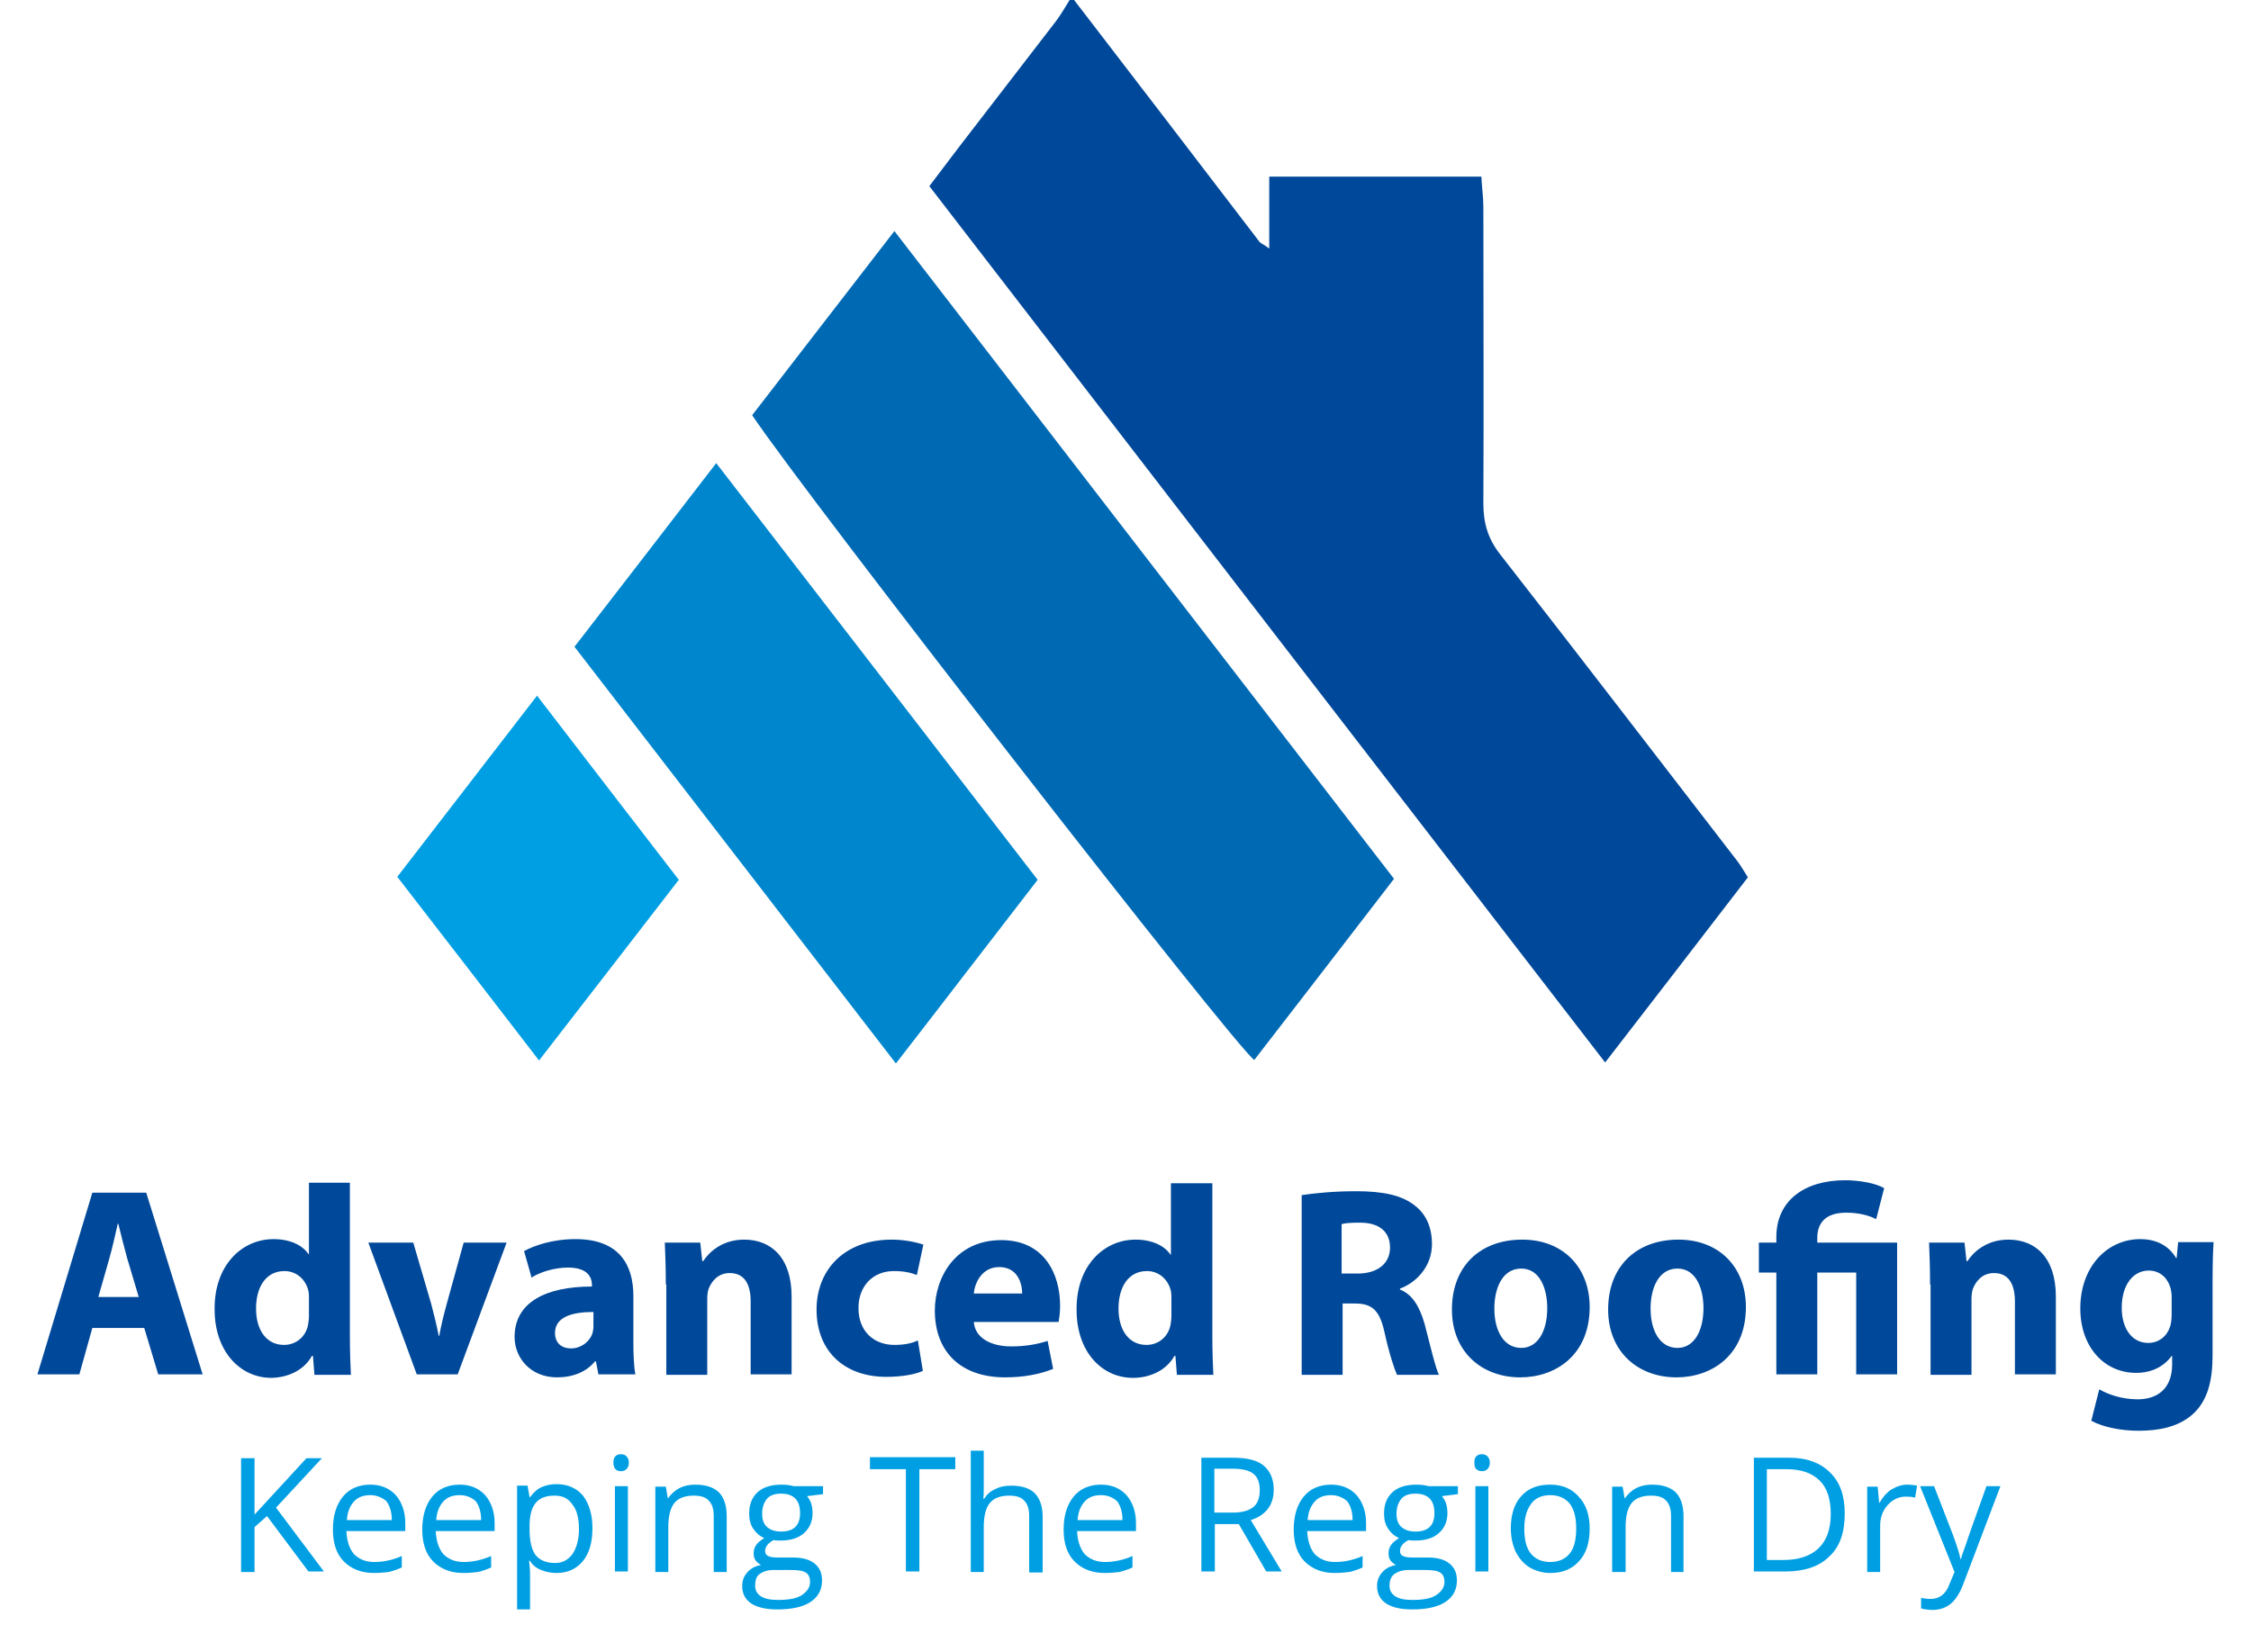 <?xml version="1.0" encoding="utf-8"?>
<!-- Generator: Adobe Illustrator 25.4.1, SVG Export Plug-In . SVG Version: 6.00 Build 0)  -->
<svg version="1.1" id="Layer_1" xmlns="http://www.w3.org/2000/svg" xmlns:xlink="http://www.w3.org/1999/xlink" x="0px" y="0px"
	 viewBox="0 0 451 331" style="enable-background:new 0 0 451 331;" xml:space="preserve">
<style type="text/css">
	.st0{fill:#004899;}
	.st1{fill:#0069B4;}
	.st2{fill:#0086CD;}
	.st3{fill:#009FE3;}
</style>
<path class="st0" d="M215.2,0c12.4,16.1,24.7,32.2,37.1,48.4c0.3,0.4,0.8,0.5,2,1.4c0-5.1,0-9.6,0-14.4c14.5,0,28.2,0,42.5,0
	c0.1,2.2,0.4,4.1,0.4,6c0,19.8,0.1,39.7,0,59.5c0,3.9,0.9,7,3.3,10.1c16,20.5,31.8,41.1,47.7,61.7c0.6,0.8,1.1,1.7,2,3.1
	c-9.3,12.1-18.7,24.3-28.6,37.1c-45.4-58.8-90.3-117.1-135.4-175.6c2.9-3.8,5.5-7.3,8.3-10.9c5.7-7.4,11.4-14.8,17.1-22.2
	c1-1.3,1.8-2.8,2.7-4.2C214.6,0,214.9,0,215.2,0z"/>
<path class="st1" d="M150.7,83.2c9.4-12.2,18.7-24.2,28.5-36.9c33.6,43.6,66.7,86.5,100.1,129.8c-9.4,12.2-18.7,24.3-28,36.3
	C247.7,210.1,161.6,99.5,150.7,83.2z"/>
<path class="st2" d="M207.9,176.3c-9.6,12.4-18.7,24.3-28.4,36.8c-21.6-28-42.9-55.6-64.4-83.5c9.5-12.3,18.8-24.3,28.4-36.8
	C165.2,120.9,186.4,148.4,207.9,176.3z"/>
<path class="st3" d="M107.6,139.4c9.9,12.9,19,24.7,28.4,36.9c-9.2,11.9-18.3,23.7-28,36.2C98.4,200,89.1,188,79.6,175.7
	C89,163.5,98.1,151.7,107.6,139.4z"/>
<g>
	<path class="st0" d="M18.5,266.1l-2.6,9.3H7.5L18.5,239h10.8l11.3,36.4h-8.9l-2.8-9.3H18.5z M27.8,259.9l-2.3-7.7
		c-0.6-2.2-1.3-4.9-1.8-7h-0.1c-0.5,2.2-1.1,4.9-1.7,7l-2.2,7.7H27.8z"/>
	<path class="st0" d="M70.1,237.1v30.5c0,3,0.1,6.1,0.2,7.9H63l-0.3-3.8h-0.2c-1.6,2.9-4.9,4.4-8.3,4.4C48,276,43,270.7,43,262.4
		c-0.1-8.9,5.5-14.1,11.8-14.1c3.3,0,5.8,1.2,7,3h0.1v-14.3H70.1z M61.9,260.2c0-0.4,0-1-0.1-1.5c-0.5-2.2-2.3-4-4.8-4
		c-3.8,0-5.7,3.3-5.7,7.5c0,4.5,2.2,7.3,5.6,7.3c2.4,0,4.3-1.6,4.8-3.9c0.1-0.6,0.2-1.2,0.2-1.9V260.2z"/>
	<path class="st0" d="M82.8,249l3.6,12.3c0.6,2.3,1.1,4.3,1.5,6.4H88c0.4-2.2,0.9-4.2,1.5-6.4l3.4-12.3h8.6l-9.8,26.4h-8.2L73.8,249
		H82.8z"/>
	<path class="st0" d="M126.9,269c0,2.5,0.1,4.9,0.4,6.4h-7.4l-0.5-2.6h-0.2c-1.7,2.1-4.4,3.2-7.6,3.2c-5.3,0-8.5-3.9-8.5-8.1
		c0-6.9,6.2-10.1,15.5-10.1v-0.3c0-1.5-0.8-3.5-4.8-3.5c-2.7,0-5.6,0.9-7.3,2l-1.5-5.3c1.8-1,5.5-2.4,10.3-2.4
		c8.8,0,11.6,5.2,11.6,11.4V269z M118.9,262.9c-4.3,0-7.7,1-7.7,4.2c0,2.1,1.4,3.1,3.2,3.1c2,0,3.7-1.3,4.3-3
		c0.1-0.4,0.2-0.9,0.2-1.4V262.9z"/>
	<path class="st0" d="M133.4,257.4c0-3.3-0.1-6-0.2-8.4h7.1l0.4,3.7h0.2c1.1-1.7,3.7-4.3,8.2-4.3c5.4,0,9.5,3.6,9.5,11.4v15.6h-8.2
		v-14.6c0-3.4-1.2-5.7-4.2-5.7c-2.3,0-3.6,1.6-4.2,3.1c-0.2,0.5-0.3,1.3-0.3,2.1v15.2h-8.2V257.4z"/>
	<path class="st0" d="M184.9,274.7c-1.5,0.7-4.2,1.2-7.3,1.2c-8.5,0-14-5.2-14-13.5c0-7.7,5.3-14,15.1-14c2.2,0,4.5,0.4,6.3,1
		l-1.3,6.1c-1-0.4-2.4-0.8-4.6-0.8c-4.3,0-7.1,3.1-7.1,7.4c0,4.8,3.2,7.4,7.2,7.4c1.9,0,3.5-0.3,4.7-0.9L184.9,274.7z"/>
	<path class="st0" d="M195.1,264.8c0.2,3.4,3.6,5,7.5,5c2.8,0,5.1-0.4,7.3-1.1l1.1,5.6c-2.7,1.1-6,1.7-9.6,1.7
		c-9,0-14.1-5.2-14.1-13.4c0-6.7,4.2-14.1,13.3-14.1c8.5,0,11.8,6.6,11.8,13.2c0,1.4-0.2,2.6-0.3,3.2H195.1z M204.8,259.2
		c0-2-0.9-5.3-4.6-5.3c-3.5,0-4.9,3.2-5.1,5.3H204.8z"/>
	<path class="st0" d="M242.9,237.1v30.5c0,3,0.1,6.1,0.2,7.9h-7.3l-0.3-3.8h-0.2c-1.6,2.9-4.9,4.4-8.3,4.4
		c-6.3,0-11.3-5.3-11.3-13.6c-0.1-8.9,5.5-14.1,11.8-14.1c3.3,0,5.8,1.2,7,3h0.1v-14.3H242.9z M234.7,260.2c0-0.4,0-1-0.1-1.5
		c-0.5-2.2-2.3-4-4.8-4c-3.8,0-5.7,3.3-5.7,7.5c0,4.5,2.2,7.3,5.6,7.3c2.4,0,4.3-1.6,4.8-3.9c0.1-0.6,0.2-1.2,0.2-1.9V260.2z"/>
	<path class="st0" d="M260.7,239.5c2.6-0.4,6.5-0.8,11-0.8c5.4,0,9.2,0.8,11.8,2.9c2.2,1.7,3.4,4.3,3.4,7.7c0,4.6-3.3,7.8-6.4,8.9
		v0.2c2.5,1,3.9,3.4,4.9,6.8c1.1,4.2,2.2,8.9,2.9,10.3h-8.4c-0.5-1.1-1.5-4-2.5-8.5c-1-4.6-2.6-5.8-6-5.8h-2.4v14.3h-8.2V239.5z
		 M268.8,255.2h3.2c4.1,0,6.5-2.1,6.5-5.2c0-3.3-2.3-5-6-5c-2,0-3.1,0.1-3.7,0.3V255.2z"/>
	<path class="st0" d="M318.5,261.9c0,9.7-6.9,14.1-13.9,14.1c-7.7,0-13.7-5.1-13.7-13.6c0-8.6,5.6-14,14.1-14
		C313.1,248.4,318.5,253.9,318.5,261.9z M299.4,262.2c0,4.5,1.9,7.9,5.4,7.9c3.2,0,5.2-3.2,5.2-8c0-3.9-1.5-7.9-5.2-7.9
		C300.9,254.2,299.4,258.3,299.4,262.2z"/>
	<path class="st0" d="M349.8,261.9c0,9.7-6.9,14.1-13.9,14.1c-7.7,0-13.7-5.1-13.7-13.6c0-8.6,5.6-14,14.1-14
		C344.4,248.4,349.8,253.9,349.8,261.9z M330.7,262.2c0,4.5,1.9,7.9,5.4,7.9c3.2,0,5.2-3.2,5.2-8c0-3.9-1.5-7.9-5.2-7.9
		C332.2,254.2,330.7,258.3,330.7,262.2z"/>
	<path class="st0" d="M355.9,275.4V255h-3.5v-6h3.5v-1.1c0-7.3,5.6-11.4,13.8-11.4c2.8,0,6.2,0.6,7.8,1.6l-1.6,6.2
		c-1.3-0.7-3.4-1.3-6-1.3c-4.3,0-5.8,2.2-5.8,5.1v0.9h16v26.4h-8.2V255h-7.8v20.4H355.9z"/>
	<path class="st0" d="M386.7,257.4c0-3.3-0.1-6-0.2-8.4h7.1l0.4,3.7h0.2c1.1-1.7,3.7-4.3,8.2-4.3c5.4,0,9.5,3.6,9.5,11.4v15.6h-8.2
		v-14.6c0-3.4-1.2-5.7-4.2-5.7c-2.3,0-3.6,1.6-4.2,3.1c-0.2,0.5-0.3,1.3-0.3,2.1v15.2h-8.2V257.4z"/>
	<path class="st0" d="M443.3,271.6c0,5.1-1,9.2-4.1,11.9c-2.9,2.5-6.8,3.2-10.7,3.2c-3.5,0-7.1-0.7-9.5-2l1.6-6.3c1.7,1,4.5,2,7.7,2
		c3.9,0,6.9-2.1,6.9-7v-1.7h-0.1c-1.6,2.2-4.1,3.4-7.1,3.4c-6.5,0-11.2-5.3-11.2-12.9c0-8.5,5.5-13.9,12-13.9c3.6,0,5.9,1.6,7.2,3.8
		h0.1l0.3-3.2h7.1c-0.1,1.7-0.2,3.9-0.2,7.9V271.6z M435.1,259.7c0-0.5-0.1-1-0.2-1.5c-0.6-2.2-2.2-3.6-4.4-3.6
		c-3,0-5.4,2.7-5.4,7.5c0,3.9,1.9,7,5.3,7c2.2,0,3.8-1.4,4.4-3.3c0.2-0.6,0.3-1.5,0.3-2.2V259.7z"/>
</g>
<g>
	<path class="st3" d="M64.9,314.9h-3.1l-8.3-11.1L51,306v9h-2.7v-22.8H51v11.3l10.4-11.3h3.1l-9.2,9.9L64.9,314.9z"/>
	<path class="st3" d="M74.9,315.2c-2.5,0-4.5-0.8-6-2.3c-1.5-1.5-2.2-3.7-2.2-6.4c0-2.8,0.7-5,2-6.6s3.2-2.4,5.5-2.4
		c2.1,0,3.8,0.7,5.1,2.1c1.2,1.4,1.9,3.3,1.9,5.6v1.6H69.4c0.1,2,0.6,3.5,1.5,4.6c1,1,2.3,1.6,4.1,1.6c1.8,0,3.7-0.4,5.5-1.2v2.3
		c-0.9,0.4-1.8,0.7-2.6,0.9C77,315.1,76,315.2,74.9,315.2z M74.2,299.6c-1.4,0-2.5,0.4-3.3,1.3c-0.8,0.9-1.3,2.1-1.4,3.7h9
		c0-1.6-0.4-2.9-1.1-3.8C76.6,300.1,75.5,299.6,74.2,299.6z"/>
	<path class="st3" d="M92.8,315.2c-2.5,0-4.5-0.8-6-2.3c-1.5-1.5-2.2-3.7-2.2-6.4c0-2.8,0.7-5,2-6.6s3.2-2.4,5.5-2.4
		c2.1,0,3.8,0.7,5.1,2.1c1.2,1.4,1.9,3.3,1.9,5.6v1.6H87.3c0.1,2,0.6,3.5,1.5,4.6c1,1,2.3,1.6,4.1,1.6c1.8,0,3.7-0.4,5.5-1.2v2.3
		c-0.9,0.4-1.8,0.7-2.6,0.9C95,315.1,94,315.2,92.8,315.2z M92.1,299.6c-1.4,0-2.5,0.4-3.3,1.3c-0.8,0.9-1.3,2.1-1.4,3.7h9
		c0-1.6-0.4-2.9-1.1-3.8C94.5,300.1,93.5,299.6,92.1,299.6z"/>
	<path class="st3" d="M111.5,315.2c-1.1,0-2.1-0.2-3.1-0.6s-1.7-1-2.3-1.9H106c0.1,1,0.2,1.9,0.2,2.8v7h-2.6v-24.8h2.1l0.4,2.3h0.1
		c0.7-0.9,1.4-1.6,2.3-2c0.9-0.4,1.9-0.6,3-0.6c2.3,0,4,0.8,5.3,2.3c1.2,1.6,1.9,3.7,1.9,6.5c0,2.8-0.6,5-1.9,6.6
		C115.5,314.4,113.7,315.2,111.5,315.2z M111.1,299.7c-1.8,0-3,0.5-3.8,1.5s-1.2,2.5-1.2,4.6v0.6c0,2.4,0.4,4.1,1.2,5.2
		c0.8,1,2.1,1.6,3.9,1.6c1.5,0,2.6-0.6,3.5-1.8c0.8-1.2,1.3-2.8,1.3-5c0-2.1-0.4-3.8-1.3-4.9C113.8,300.2,112.7,299.7,111.1,299.7z"
		/>
	<path class="st3" d="M122.9,293.1c0-0.6,0.1-1,0.4-1.3c0.3-0.3,0.7-0.4,1.1-0.4c0.4,0,0.8,0.1,1.1,0.4c0.3,0.3,0.5,0.7,0.5,1.3
		c0,0.6-0.2,1-0.5,1.3c-0.3,0.3-0.7,0.4-1.1,0.4c-0.4,0-0.8-0.1-1.1-0.4C123.1,294.2,122.9,293.7,122.9,293.1z M125.8,314.9h-2.6
		v-17.1h2.6V314.9z"/>
	<path class="st3" d="M143,314.9v-11.1c0-1.4-0.3-2.4-1-3.1c-0.6-0.7-1.6-1-3-1c-1.8,0-3.1,0.5-3.9,1.5c-0.8,1-1.2,2.6-1.2,4.8v9
		h-2.6v-17.1h2.1l0.4,2.3h0.1c0.5-0.8,1.3-1.5,2.2-2c1-0.5,2-0.7,3.2-0.7c2.1,0,3.6,0.5,4.7,1.5c1,1,1.6,2.6,1.6,4.8v11.2H143z"/>
	<path class="st3" d="M164.9,297.8v1.6l-3.2,0.4c0.3,0.4,0.6,0.8,0.8,1.4c0.2,0.6,0.3,1.3,0.3,2c0,1.7-0.6,3-1.7,4
		c-1.1,1-2.7,1.5-4.7,1.5c-0.5,0-1,0-1.4-0.1c-1.1,0.6-1.7,1.3-1.7,2.2c0,0.5,0.2,0.8,0.6,1c0.4,0.2,1,0.3,2,0.3h3
		c1.9,0,3.3,0.4,4.3,1.2c1,0.8,1.5,1.9,1.5,3.4c0,1.9-0.8,3.3-2.3,4.3c-1.5,1-3.7,1.5-6.7,1.5c-2.2,0-4-0.4-5.2-1.2
		c-1.2-0.8-1.8-2-1.8-3.5c0-1,0.3-1.9,1-2.7c0.7-0.8,1.6-1.3,2.8-1.5c-0.4-0.2-0.8-0.5-1.1-0.9c-0.3-0.4-0.4-0.9-0.4-1.5
		c0-0.6,0.2-1.2,0.5-1.6c0.3-0.5,0.9-0.9,1.6-1.4c-0.9-0.4-1.6-1-2.2-1.9c-0.6-0.9-0.8-1.9-0.8-3c0-1.9,0.6-3.3,1.7-4.3
		s2.7-1.5,4.8-1.5c0.9,0,1.7,0.1,2.4,0.3H164.9z M151.3,317.8c0,0.9,0.4,1.6,1.2,2.1c0.8,0.5,1.9,0.7,3.4,0.7c2.2,0,3.8-0.3,4.8-1
		c1-0.7,1.6-1.5,1.6-2.6c0-0.9-0.3-1.6-0.9-1.9c-0.6-0.4-1.7-0.5-3.2-0.5H155c-1.2,0-2.1,0.3-2.8,0.8S151.3,316.7,151.3,317.8z
		 M152.7,303.3c0,1.2,0.3,2.1,1,2.7c0.7,0.6,1.6,0.9,2.8,0.9c2.5,0,3.8-1.2,3.8-3.7c0-2.6-1.3-3.9-3.8-3.9c-1.2,0-2.2,0.3-2.8,1
		S152.7,302,152.7,303.3z"/>
	<path class="st3" d="M184.2,314.9h-2.7v-20.5h-7.2v-2.4h17.1v2.4h-7.2V314.9z"/>
	<path class="st3" d="M206.2,314.9v-11.1c0-1.4-0.3-2.4-1-3.1c-0.6-0.7-1.6-1-3-1c-1.8,0-3.1,0.5-3.9,1.5c-0.8,1-1.2,2.6-1.2,4.8v9
		h-2.6v-24.3h2.6v7.4c0,0.9,0,1.6-0.1,2.2h0.2c0.5-0.8,1.2-1.5,2.2-1.9c0.9-0.5,2-0.7,3.2-0.7c2.1,0,3.7,0.5,4.7,1.5
		c1,1,1.6,2.6,1.6,4.7v11.2H206.2z"/>
	<path class="st3" d="M221.3,315.2c-2.5,0-4.5-0.8-6-2.3c-1.5-1.5-2.2-3.7-2.2-6.4c0-2.8,0.7-5,2-6.6s3.2-2.4,5.5-2.4
		c2.1,0,3.8,0.7,5.1,2.1c1.2,1.4,1.9,3.3,1.9,5.6v1.6h-11.8c0.1,2,0.6,3.5,1.5,4.6c1,1,2.3,1.6,4.1,1.6c1.8,0,3.7-0.4,5.5-1.2v2.3
		c-0.9,0.4-1.8,0.7-2.6,0.9C223.5,315.1,222.5,315.2,221.3,315.2z M220.6,299.6c-1.4,0-2.5,0.4-3.3,1.3c-0.8,0.9-1.3,2.1-1.4,3.7h9
		c0-1.6-0.4-2.9-1.1-3.8C223,300.1,222,299.6,220.6,299.6z"/>
	<path class="st3" d="M243.4,305.4v9.5h-2.7v-22.8h6.3c2.8,0,4.9,0.5,6.2,1.6c1.3,1.1,2,2.7,2,4.8c0,3-1.5,5.1-4.6,6.1l6.2,10.3
		h-3.1l-5.5-9.5H243.4z M243.4,303.1h3.6c1.9,0,3.2-0.4,4.1-1.1c0.9-0.7,1.3-1.9,1.3-3.4c0-1.5-0.4-2.6-1.3-3.3
		c-0.9-0.7-2.3-1-4.3-1h-3.5V303.1z"/>
	<path class="st3" d="M267.4,315.2c-2.5,0-4.5-0.8-6-2.3c-1.5-1.5-2.2-3.7-2.2-6.4c0-2.8,0.7-5,2-6.6s3.2-2.4,5.5-2.4
		c2.1,0,3.8,0.7,5.1,2.1c1.2,1.4,1.9,3.3,1.9,5.6v1.6h-11.8c0.1,2,0.6,3.5,1.5,4.6c1,1,2.3,1.6,4.1,1.6c1.8,0,3.7-0.4,5.5-1.2v2.3
		c-0.9,0.4-1.8,0.7-2.6,0.9C269.5,315.1,268.5,315.2,267.4,315.2z M266.7,299.6c-1.4,0-2.5,0.4-3.3,1.3c-0.8,0.9-1.3,2.1-1.4,3.7h9
		c0-1.6-0.4-2.9-1.1-3.8C269.1,300.1,268,299.6,266.7,299.6z"/>
	<path class="st3" d="M292.1,297.8v1.6l-3.2,0.4c0.3,0.4,0.6,0.8,0.8,1.4c0.2,0.6,0.3,1.3,0.3,2c0,1.7-0.6,3-1.7,4
		c-1.1,1-2.7,1.5-4.7,1.5c-0.5,0-1,0-1.4-0.1c-1.1,0.6-1.7,1.3-1.7,2.2c0,0.5,0.2,0.8,0.6,1c0.4,0.2,1,0.3,2,0.3h3
		c1.9,0,3.3,0.4,4.3,1.2c1,0.8,1.5,1.9,1.5,3.4c0,1.9-0.8,3.3-2.3,4.3c-1.5,1-3.7,1.5-6.7,1.5c-2.2,0-4-0.4-5.2-1.2
		c-1.2-0.8-1.8-2-1.8-3.5c0-1,0.3-1.9,1-2.7c0.7-0.8,1.6-1.3,2.8-1.5c-0.4-0.2-0.8-0.5-1.1-0.9c-0.3-0.4-0.4-0.9-0.4-1.5
		c0-0.6,0.2-1.2,0.5-1.6c0.3-0.5,0.9-0.9,1.6-1.4c-0.9-0.4-1.6-1-2.2-1.9c-0.6-0.9-0.8-1.9-0.8-3c0-1.9,0.6-3.3,1.7-4.3
		s2.7-1.5,4.8-1.5c0.9,0,1.7,0.1,2.4,0.3H292.1z M278.4,317.8c0,0.9,0.4,1.6,1.2,2.1c0.8,0.5,1.9,0.7,3.4,0.7c2.2,0,3.8-0.3,4.8-1
		c1-0.7,1.6-1.5,1.6-2.6c0-0.9-0.3-1.6-0.9-1.9c-0.6-0.4-1.7-0.5-3.2-0.5h-3.1c-1.2,0-2.1,0.3-2.8,0.8S278.4,316.7,278.4,317.8z
		 M279.8,303.3c0,1.2,0.3,2.1,1,2.7c0.7,0.6,1.6,0.9,2.8,0.9c2.5,0,3.8-1.2,3.8-3.7c0-2.6-1.3-3.9-3.8-3.9c-1.2,0-2.2,0.3-2.8,1
		S279.8,302,279.8,303.3z"/>
	<path class="st3" d="M295.4,293.1c0-0.6,0.1-1,0.4-1.3c0.3-0.3,0.7-0.4,1.1-0.4c0.4,0,0.8,0.1,1.1,0.4c0.3,0.3,0.5,0.7,0.5,1.3
		c0,0.6-0.2,1-0.5,1.3c-0.3,0.3-0.7,0.4-1.1,0.4c-0.4,0-0.8-0.1-1.1-0.4C295.5,294.2,295.4,293.7,295.4,293.1z M298.2,314.9h-2.6
		v-17.1h2.6V314.9z"/>
	<path class="st3" d="M318.5,306.3c0,2.8-0.7,5-2.1,6.5c-1.4,1.6-3.3,2.4-5.8,2.4c-1.5,0-2.9-0.4-4.1-1.1s-2.1-1.8-2.8-3.1
		c-0.6-1.3-1-2.9-1-4.7c0-2.8,0.7-5,2.1-6.5c1.4-1.6,3.3-2.3,5.8-2.3c2.4,0,4.3,0.8,5.7,2.4C317.8,301.5,318.5,303.6,318.5,306.3z
		 M305.4,306.3c0,2.2,0.4,3.9,1.3,5c0.9,1.1,2.2,1.7,3.9,1.7c1.7,0,3-0.6,3.9-1.7c0.9-1.1,1.3-2.8,1.3-5c0-2.2-0.4-3.8-1.3-5
		c-0.9-1.1-2.2-1.7-3.9-1.7c-1.7,0-3,0.6-3.8,1.7C305.9,302.5,305.4,304.1,305.4,306.3z"/>
	<path class="st3" d="M334.8,314.9v-11.1c0-1.4-0.3-2.4-1-3.1c-0.6-0.7-1.6-1-3-1c-1.8,0-3.1,0.5-3.9,1.5c-0.8,1-1.2,2.6-1.2,4.8v9
		H323v-17.1h2.1l0.4,2.3h0.1c0.5-0.8,1.3-1.5,2.2-2c1-0.5,2-0.7,3.2-0.7c2.1,0,3.6,0.5,4.7,1.5c1,1,1.6,2.6,1.6,4.8v11.2H334.8z"/>
	<path class="st3" d="M369.6,303.3c0,3.8-1,6.7-3.1,8.6c-2,2-5,3-8.8,3h-6.3v-22.8h7c3.6,0,6.3,1,8.3,3S369.6,299.7,369.6,303.3z
		 M366.8,303.4c0-3-0.7-5.2-2.2-6.7c-1.5-1.5-3.7-2.3-6.7-2.3H354v18.2h3.2c3.2,0,5.5-0.8,7.1-2.3
		C366,308.7,366.8,306.4,366.8,303.4z"/>
	<path class="st3" d="M382.1,297.5c0.8,0,1.4,0.1,2,0.2l-0.4,2.4c-0.7-0.2-1.3-0.2-1.9-0.2c-1.4,0-2.6,0.6-3.6,1.7s-1.5,2.5-1.5,4.2
		v9.2h-2.6v-17.1h2.1l0.3,3.2h0.1c0.6-1.1,1.4-2,2.3-2.6C380.1,297.8,381.1,297.5,382.1,297.5z"/>
	<path class="st3" d="M384.7,297.8h2.8l3.8,9.8c0.8,2.2,1.3,3.8,1.5,4.8h0.1c0.1-0.5,0.4-1.4,0.9-2.7c0.4-1.3,1.8-5.2,4.2-11.9h2.8
		l-7.4,19.5c-0.7,1.9-1.6,3.3-2.6,4.1c-1,0.8-2.2,1.2-3.6,1.2c-0.8,0-1.6-0.1-2.3-0.3v-2.1c0.6,0.1,1.2,0.2,1.9,0.2
		c1.8,0,3.1-1,3.8-3l1-2.4L384.7,297.8z"/>
</g>
</svg>
